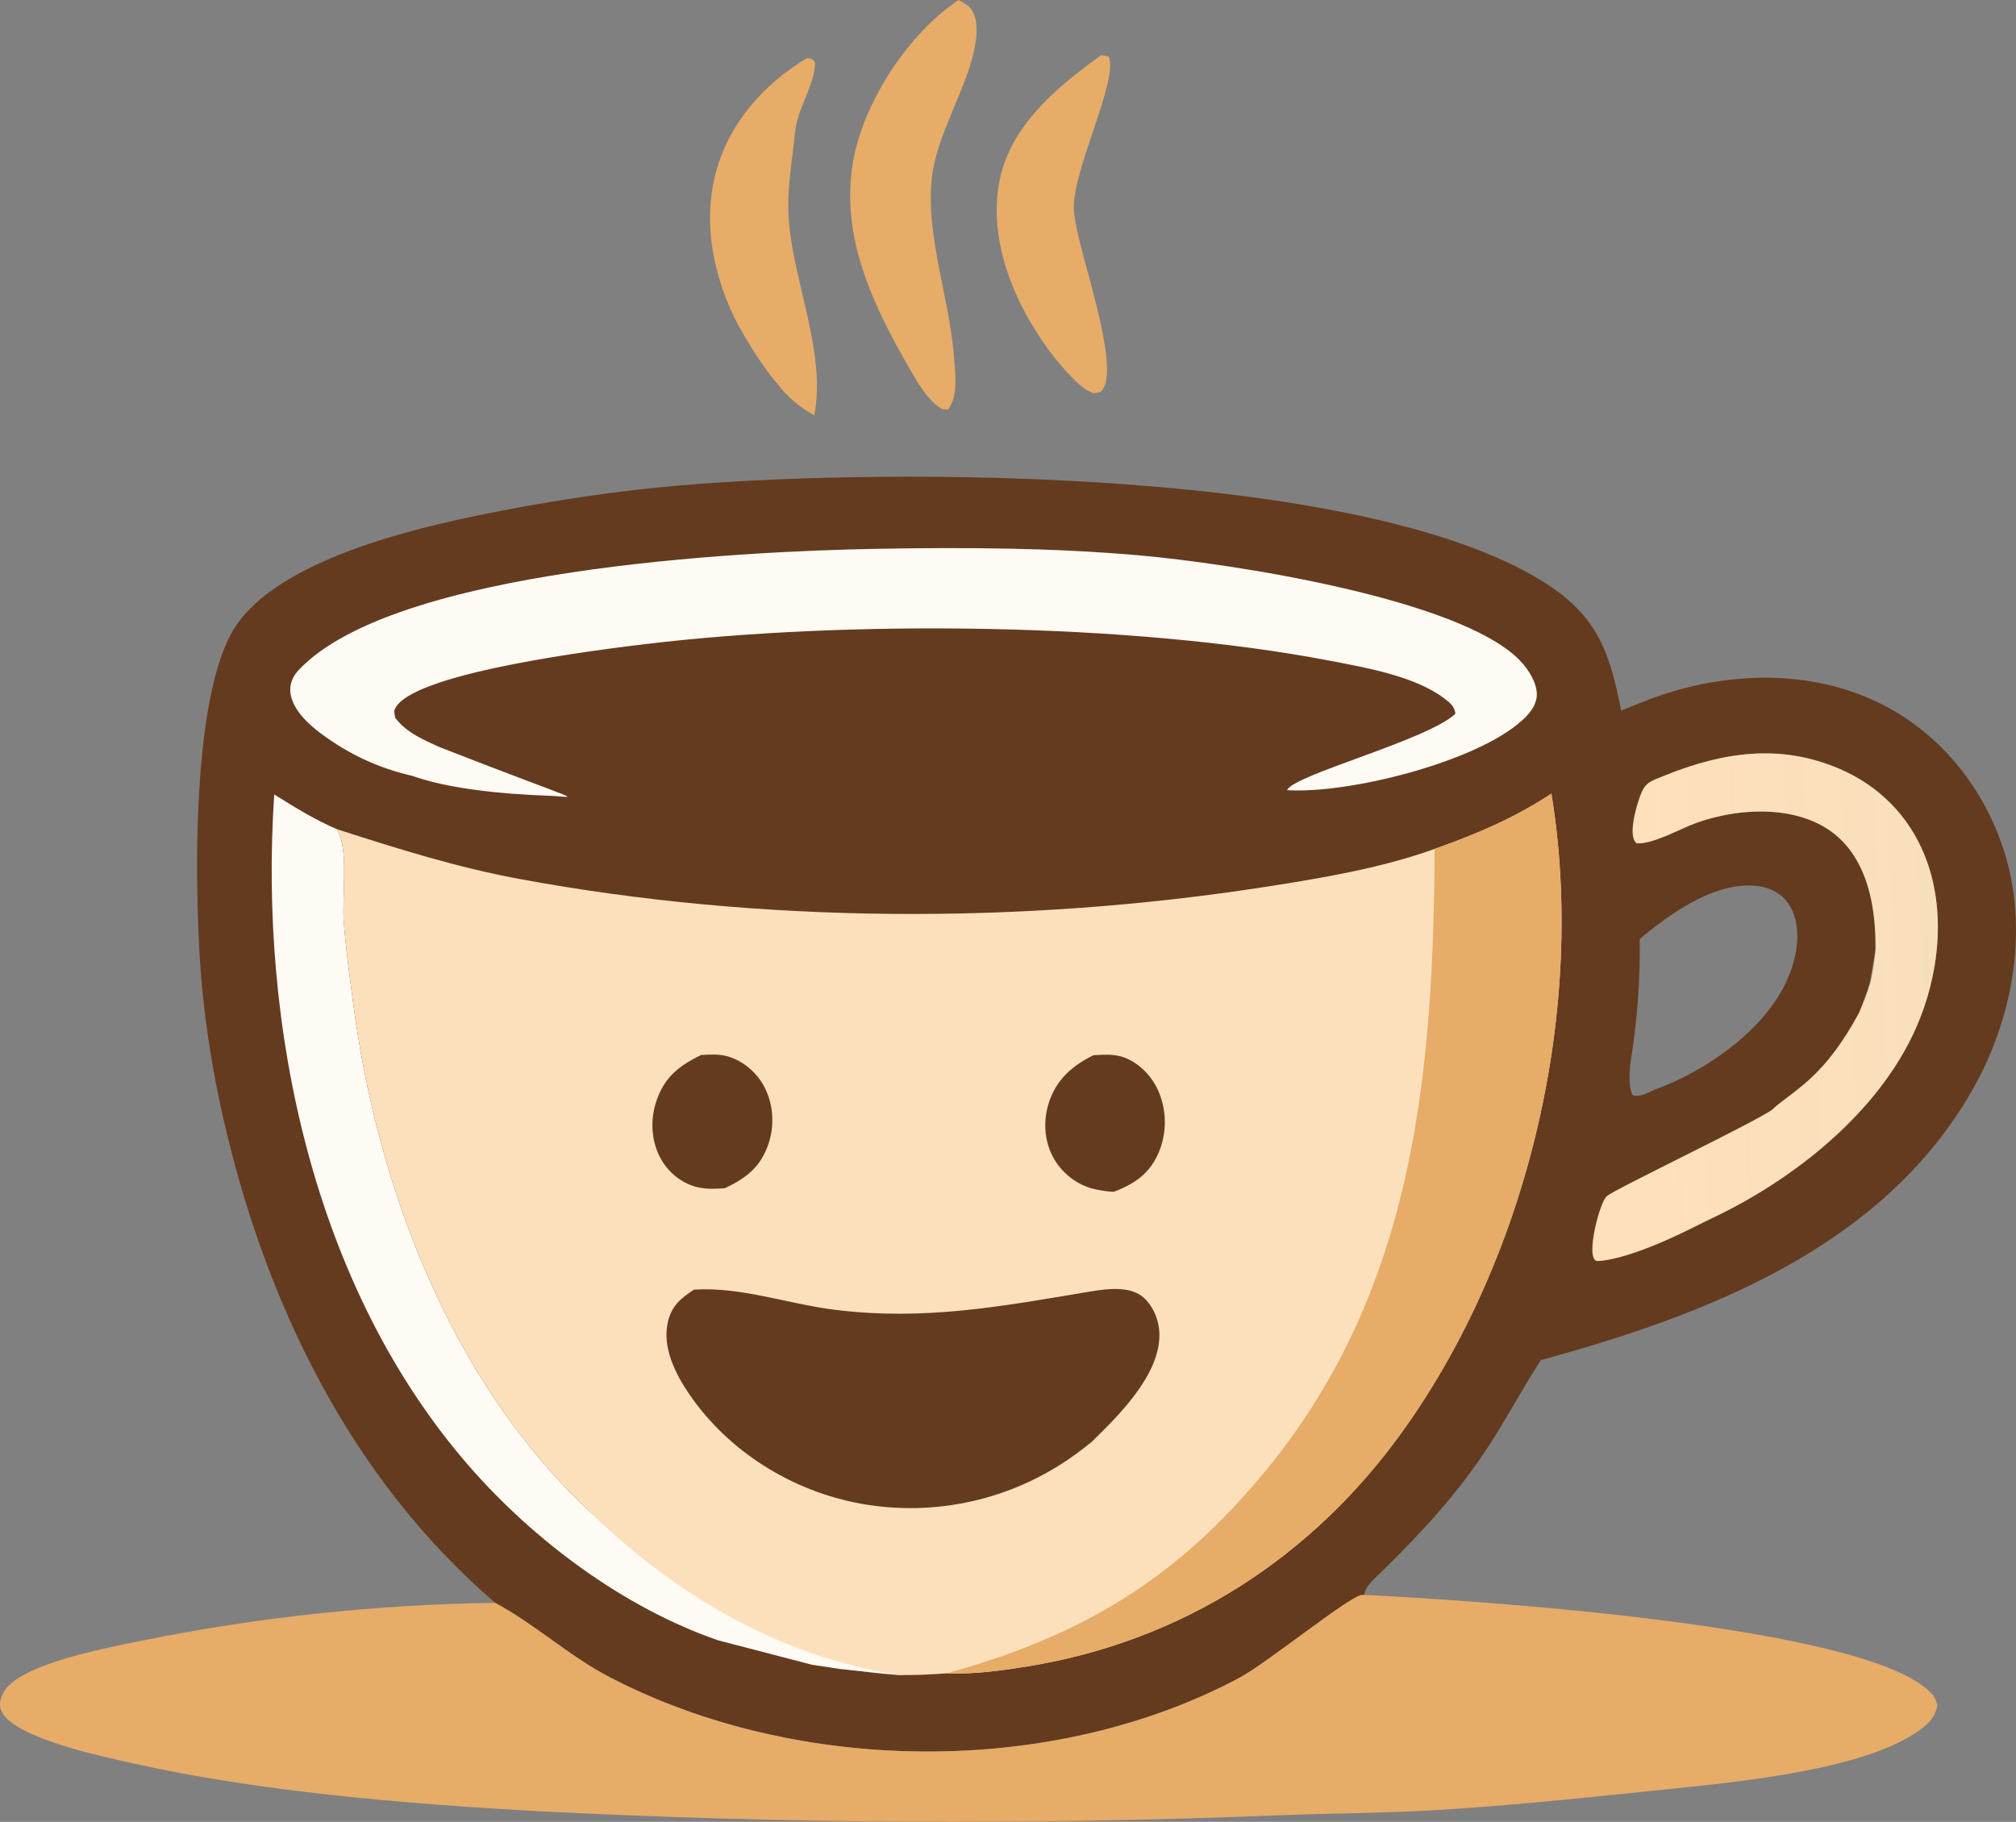 <svg xmlns="http://www.w3.org/2000/svg" xmlns:svg="http://www.w3.org/2000/svg" width="330.872" height="299.081" viewBox="0 0 330.872 299.081" id="svg62"><rect x="0" y="0" width="330.872" height="299.081" fill="#808080" stroke="none"/><defs id="defs9"><linearGradient id="gradient_0" gradientUnits="userSpaceOnUse" x1="666.625" y1="442.463" x2="621.163" y2="444.572" gradientTransform="translate(-219.521,-236.221)"><stop offset="0" stop-color="#FCE2BD" stop-opacity="0.969" id="stop8"></stop><stop offset="1" stop-color="#FEE0BA" id="stop9"></stop></linearGradient></defs><defs id="defs22"></defs><defs id="defs26"></defs><defs id="defs60"></defs><g id="layer3" style="display:inline" transform="translate(-130.009,-46.593)"><path style="display:inline;fill:#fefaf4;stroke-width:11.339;stroke-linecap:round;stroke-linejoin:round;stroke-miterlimit:0" d="m 268.588,323.237 c -75.923,-9.253 -99.594,-70.759 -97.212,-158.317 20.928,-52.821 184.179,-39.651 214.422,-9.999 4.053,53.31 35.561,148.556 -117.21,168.316 z" id="path1-1"></path><path fill="#643b1f" d="m 211.29,309.728 c -23.902,-20.536 -37.821,-49.524 -44.688,-79.779 -1.604,-7.097 -2.76,-14.287 -3.459,-21.529 -1.222,-13.708 -2.03,-47.611 5.536,-59.011 7.182,-10.82 28.754,-15.985 40.983,-18.449 10.507,-2.117 21.38,-3.778 32.064,-4.688 34.281,-2.92 113.806,-3.02 142.852,16.663 7.919,5.366 9.742,11.397 11.501,20.32 2.853,-1.182 5.703,-2.342 8.671,-3.208 11.686,-3.408 24.594,-3.145 35.406,2.847 9.362,5.189 16.165,14.277 19.098,24.512 3.644,12.711 0.901,26.875 -5.579,38.205 -14.755,25.8 -43.64,36.849 -70.766,44.26 -3.042,4.668 -5.645,9.625 -8.695,14.294 -4.938,7.557 -10.764,13.875 -17.164,20.176 -1.05,1.033 -3.081,2.632 -3.099,4.074 -0.197,0.018 -0.399,0.01 -0.592,0.053 -2.31,0.517 -15.527,11.207 -19.901,13.542 -30.775,16.429 -72.569,15.908 -103.307,-0.04 -6.698,-3.474 -12.332,-8.739 -18.861,-12.242 z m -9.112,-140.475 c -2.713,-1.232 -5.471,-2.381 -7.309,-4.828 -0.121,-0.943 -0.344,-1.091 0.237,-1.92 3.956,-5.645 33.363,-9.277 40.879,-10.179 33.148,-3.975 79.497,-3.553 112.34,2.744 5.759,1.104 13.947,2.524 18.729,6.187 0.967,0.741 1.659,1.259 1.825,2.507 -4.527,4.314 -26.764,10.097 -27.62,12.541 9.995,0.661 31.082,-4.597 38.584,-11.465 1.121,-1.026 2.163,-2.229 2.365,-3.789 0.273,-2.114 -1.384,-4.647 -2.78,-6.07 -9.992,-10.184 -47.551,-15.907 -62.5,-17.223 -14.201,-1.25 -28.674,-1.323 -42.918,-1.072 -22.912,0.405 -79.333,3.332 -94.953,19.869 -0.882,0.933 -1.475,2.132 -1.411,3.443 0.141,2.901 2.926,5.45 5.089,7.053 4.584,3.396 9.427,5.649 14.925,6.906 7.858,2.82 19.929,3.164 22.801,3.285 4.381,0.185 6.311,1.612 -18.282,-7.989 z m 235.65,33.169 c -0.336,1.994 -0.686,3.985 -1.048,5.974 l -1.67,4.492 -0.587,1.153 -1.259,2.329 c -2.421,3.467 -4.945,6.569 -8.182,9.317 l -3.842,2.889 c -7.194,4.693 -14.617,8.729 -22.617,11.891 l -2.324,1.361 c -0.765,0.449 -1.546,0.788 -2.359,1.137 -2.296,2.688 -2.772,10.335 -1.443,10.579 2.617,0.076 7.572,-2.401 10.064,-3.52 2.819,-0.99 5.535,-2.176 8.271,-3.372 13.48,-6.343 27.454,-17.354 33.621,-31.264 3.847,-8.675 5.048,-19.395 1.444,-28.353 -2.62,-6.51 -7.523,-11.451 -13.96,-14.215 -9.762,-4.192 -19.067,-2.769 -28.623,1.055 -1.387,0.609 -2.778,0.843 -3.536,2.189 -0.552,0.597 -3.055,7.575 -1.112,8.981 2.802,0.09 7.03,-2.385 9.758,-3.367 7.55,-2.718 18.353,-3.115 24.236,3.286 4.246,4.621 5.214,11.417 5.168,17.458 z m -40.125,17.959 c 0,0 -0.748,4.464 0.324,6.057 0.655,0.036 0.992,0.293 3.396,-0.896 3.096,-1.127 6.062,-2.584 8.847,-4.345 6.395,-3.992 12.729,-10.096 14.366,-17.708 0.616,-2.863 0.553,-6.284 -1.245,-8.738 -1.203,-1.642 -3.032,-2.485 -5.019,-2.715 -6.831,-0.792 -14.266,4.532 -19.24,8.713 0.058,6.679 -0.374,13.034 -1.429,19.632 z m -134.413,99.511 4.785,0.718 c 0.835,0.02 9.921,1.245 10.445,0.889 0.525,-0.356 -12.349,-5.511 -15.555,-6.164 l -8.382,-1.975 c -9.037,-4.99 -20.537,-11.802 -28.077,-18.903 -22.436,-21.129 -34.489,-52.753 -38.475,-82.763 -0.604,-4.549 -1.237,-9.133 -1.598,-13.709 -0.316,-4.011 0.704,-10.828 -0.717,-14.4 -0.115,-0.288 -0.245,-0.568 -0.368,-0.853 -3.524,-1.49 -7.083,-3.684 -10.332,-5.718 -2.553,38.171 6.385,80.923 32.036,110.327 10.641,12.199 25.362,23.186 40.787,28.527 z" id="path2" style="display:inline"></path><path fill="#fce0bc" d="m 226.506,294.457 c -22.436,-21.129 -34.489,-52.753 -38.475,-82.763 -0.604,-4.549 -1.237,-9.133 -1.598,-13.709 -0.316,-4.011 0.704,-10.828 -0.717,-14.4 -0.115,-0.288 -0.245,-0.568 -0.368,-0.853 9.956,3.205 19.61,6.246 29.917,8.156 39.779,7.374 82.706,7.497 122.643,1.264 9.188,-1.434 18.796,-3.042 27.554,-6.197 6.707,-2.372 13.229,-5.113 19.168,-9.085 5.752,35.133 -3.625,75.689 -24.414,104.677 -14.927,20.814 -36.173,34.461 -61.471,38.591 -4.351,0.71 -8.904,1.331 -13.322,1.155 -2.991,0.203 -4.998,0.348 -7.997,0.256 -19.734,-3.123 -36.971,-13.317 -50.92,-27.092 z" id="path3" style="display:inline"></path><path fill="#e6ac68" d="m 365.462,185.955 c 6.707,-2.372 13.229,-5.113 19.168,-9.085 5.752,35.133 -3.625,75.689 -24.414,104.677 -14.927,20.814 -36.173,34.461 -61.471,38.591 -4.351,0.71 -8.904,1.331 -13.322,1.155 17.24,-4.797 31.459,-11.723 44.337,-24.499 31.386,-31.134 35.509,-69.222 35.702,-110.839 z" id="path4" style="display:inline"></path><path fill="#643b1f" d="m 243.916,258.31 c 7.594,-0.515 15.425,2.335 22.968,3.287 14.858,1.874 27.627,-0.571 42.152,-2.998 2.547,-0.426 6.382,-0.926 8.537,0.907 1.767,1.503 2.71,3.932 2.722,6.235 0.036,6.634 -6.748,13.296 -11.15,17.592 -0.945,0.765 -1.911,1.502 -2.899,2.21 -10.091,7.246 -22.685,10.099 -34.913,7.91 -11.281,-2.042 -21.795,-8.55 -28.269,-18.082 -2.265,-3.335 -4.391,-7.625 -3.44,-11.769 0.596,-2.593 2.132,-3.918 4.292,-5.292 z" id="path6" style="display:inline"></path><path fill="#643b1f" d="m 309.451,219.83 c 1.583,-0.1 3.259,-0.226 4.793,0.272 2.521,0.819 4.677,2.986 5.774,5.362 1.468,3.208 1.554,6.878 0.237,10.151 -1.489,3.61 -3.942,5.292 -7.473,6.639 -1.283,-0.077 -2.564,-0.26 -3.8,-0.63 -2.587,-0.774 -4.864,-2.696 -6.136,-5.065 -1.423,-2.652 -1.639,-5.848 -0.767,-8.711 1.198,-3.935 3.794,-6.237 7.372,-8.018 z" id="path7" style="display:inline"></path><path fill="#643b1f" d="m 245.071,219.792 c 1.456,-0.088 2.929,-0.189 4.35,0.217 2.513,0.719 4.702,2.574 5.948,4.852 1.541,2.817 1.8,6.312 0.815,9.354 -1.268,3.916 -3.602,5.712 -7.19,7.437 -1.495,0.119 -2.944,0.185 -4.421,-0.142 -2.516,-0.558 -4.743,-2.316 -6.023,-4.533 -1.621,-2.807 -1.865,-6.326 -0.892,-9.391 1.291,-4.064 3.709,-5.998 7.413,-7.794 z" id="path8" style="display:inline"></path><path fill="url(#gradient_0)" d="m 403.314,173.875 c 9.556,-3.824 18.861,-5.247 28.623,-1.055 6.437,2.764 11.34,7.705 13.96,14.215 3.604,8.958 2.403,19.678 -1.444,28.353 -6.167,13.91 -20.141,24.921 -33.621,31.264 -1.162,0.493 -12.338,6.671 -18.713,6.963 -2.029,-0.328 0.476,-9.83 1.592,-10.622 0.511,-0.851 27.542,-13.667 27.458,-14.54 3.943,-3.31 8.335,-5.258 13.941,-15.565 0.599,-1.412 1.232,-2.758 1.67,-4.492 0.345,-0.224 1.037,-5.281 1.048,-5.974 0.046,-6.041 -0.922,-12.837 -5.168,-17.458 -5.883,-6.401 -16.686,-6.004 -24.236,-3.286 -2.728,0.982 -6.956,3.457 -9.758,3.367 -1.47,-0.899 -0.273,-5.583 0.56,-7.843 0.837,-2.27 1.623,-2.283 4.088,-3.327 z" id="path9" style="display:inline;fill:url(#gradient_0)"></path><path fill="#e6ac68" d="m 353.951,308.415 c 16.754,0.84 82.786,4.924 93.091,16.214 0.508,0.557 0.726,1.167 0.947,1.87 -0.433,2.321 -1.814,3.399 -3.737,4.668 -9.844,6.494 -32.244,8.282 -44.068,9.511 -11.852,1.231 -23.778,2.472 -35.676,3.136 -8.271,0.461 -16.559,0.454 -24.835,0.796 -40.571,1.623 -81.195,1.389 -121.745,-0.702 -21.37,-1.201 -45.298,-3.163 -66.149,-7.847 -4.45,-0.999 -19.235,-4.042 -21.452,-8.407 -0.556,-1.096 -0.312,-2.018 0.185,-3.081 2.261,-4.833 17.841,-7.627 23.006,-8.679 18.744,-3.818 38.635,-5.929 57.772,-6.166 6.529,3.503 12.163,8.768 18.861,12.242 30.738,15.948 72.532,16.469 103.307,0.04 4.374,-2.335 17.591,-13.025 19.901,-13.542 0.193,-0.043 0.395,-0.035 0.592,-0.053 z" id="path21" style="display:inline"></path><path fill="#e6ac68" d="m 287.345,46.593 c 0.511,0.296 1.268,0.668 1.707,1.094 2.28,2.211 0.876,7.536 0.013,10.165 -1.65,5.022 -4.284,9.84 -5.574,14.963 -2.505,9.958 2.26,21.836 3.052,31.969 0.207,2.645 0.829,6.942 -0.955,9.045 l -1.006,-0.093 c -1.775,-1.074 -2.71,-2.561 -3.884,-4.224 -6.692,-11.317 -13.29,-23.718 -10.503,-37.321 1.927,-9.401 9.152,-20.329 17.15,-25.598 z" id="path36"></path><path fill="#e6ac68" d="m 262.433,56.14 c 1.035,0.125 0.585,-0.088 1.343,0.656 0,3.794 -2.858,7.417 -3.267,11.417 -0.527,5.155 -1.462,9.815 -0.995,15.032 0.908,10.169 6.107,21.56 4.132,31.542 -2.517,-1.416 -4.304,-2.954 -6.09,-5.222 -2.027,-2.395 -3.771,-5.115 -5.373,-7.808 -4.682,-7.873 -7.098,-17.793 -4.697,-26.807 2.173,-8.158 7.842,-14.537 14.947,-18.81 z" id="path38"></path><path fill="#e6ac68" d="m 310.73,55.647 1.22,0.207 c 1.8,3.916 -6.466,19.559 -5.656,25.765 0.04,0.306 0.094,0.61 0.136,0.915 0.818,5.944 7.259,23.502 4.647,27.889 -0.427,0.719 -0.819,0.575 -1.57,0.725 -1.842,-0.602 -3.113,-2.172 -4.448,-3.516 -1.022,-1.167 -2.016,-2.352 -2.937,-3.6 -5.565,-7.544 -9.784,-17.568 -8.19,-27.109 1.59,-9.522 9.426,-15.942 16.798,-21.276 z" id="path39"></path></g></svg>